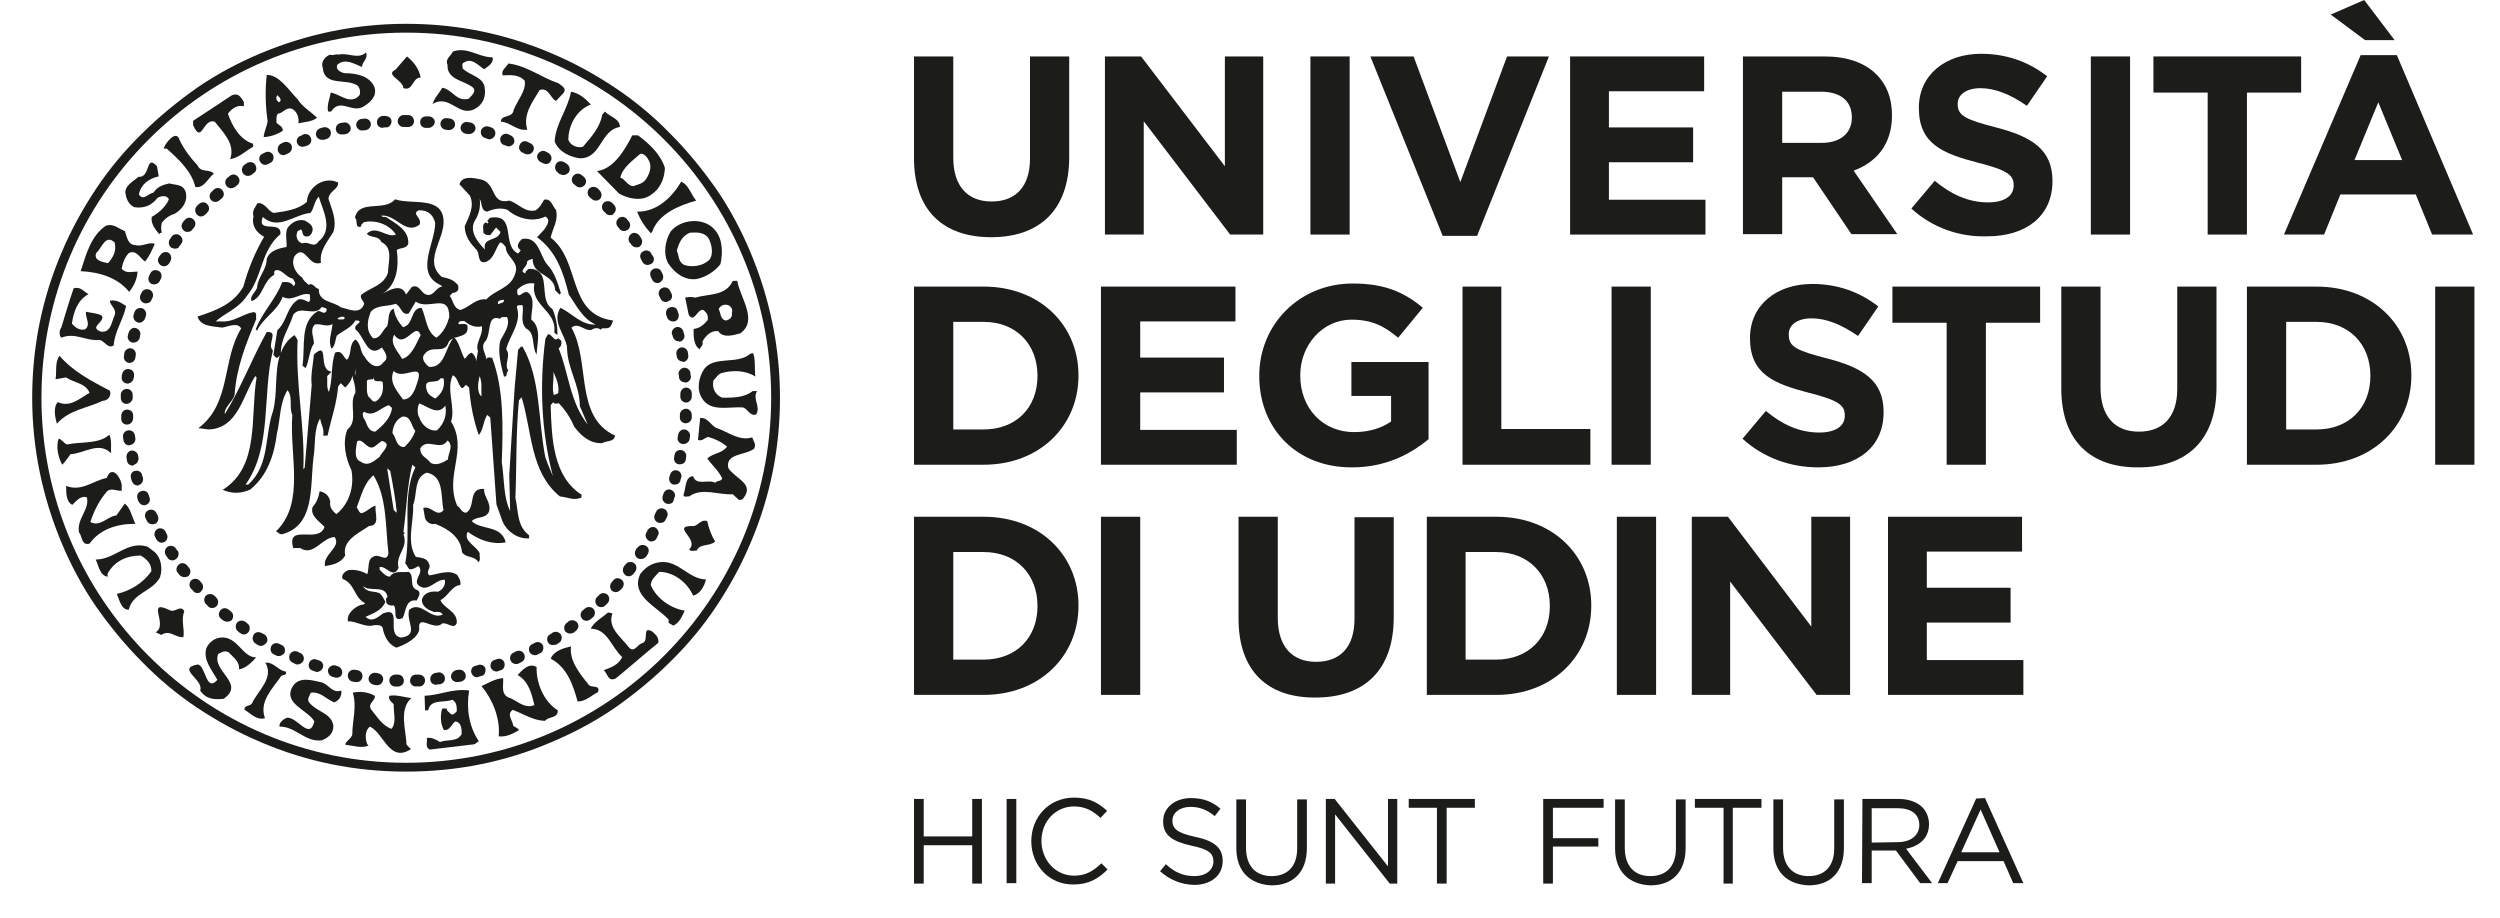 <?xml version="1.0" encoding="utf-8"?>
<!-- Generator: Adobe Illustrator 21.0.0, SVG Export Plug-In . SVG Version: 6.00 Build 0)  -->
<svg version="1.1" id="Livello_1" xmlns="http://www.w3.org/2000/svg" xmlns:xlink="http://www.w3.org/1999/xlink" x="0px" y="0px"
	 viewBox="0 0 567 208.3" style="enable-background:new 0 0 567 208.3;" xml:space="preserve">
<style type="text/css">
	.st0{fill:#1C1C1B;}
</style>
<g>
	<g>
		<g>
			<polygon class="st0" points="220.5,181.2 220.5,189.7 209.5,189.7 209.5,181.2 207.3,181.2 207.3,200.4 209.5,200.4 209.5,191.7 
				220.5,191.7 220.5,200.4 222.7,200.4 222.7,181.2 			"/>
			<rect x="228.3" y="181.2" class="st0" width="2.2" height="19.1"/>
			<path class="st0" d="M233.9,190.8L233.9,190.8c0-5.5,4-9.9,9.7-9.9c3.5,0,5.5,1.2,7.5,3l-1.5,1.6c-1.6-1.5-3.4-2.6-6-2.6
				c-4.2,0-7.4,3.4-7.4,7.8v0c0,4.4,3.2,7.9,7.4,7.9c2.6,0,4.3-1,6.2-2.8l1.4,1.4c-2,2-4.2,3.4-7.7,3.4
				C238,200.7,233.9,196.3,233.9,190.8"/>
			<path class="st0" d="M263.1,197.6l1.3-1.6c2,1.8,3.9,2.7,6.5,2.7c2.6,0,4.3-1.4,4.3-3.3v0c0-1.8-1-2.8-5-3.6
				c-4.4-1-6.4-2.4-6.4-5.5v-0.1c0-3,2.7-5.2,6.3-5.2c2.8,0,4.8,0.8,6.7,2.4l-1.3,1.7c-1.8-1.5-3.5-2.1-5.5-2.1
				c-2.5,0-4.1,1.4-4.1,3.1v0c0,1.8,1,2.8,5.2,3.7c4.3,0.9,6.2,2.5,6.2,5.4v0.1c0,3.3-2.7,5.4-6.5,5.4
				C267.9,200.6,265.4,199.6,263.1,197.6"/>
			<path class="st0" d="M280.4,192.4v-11.1h2.2v11c0,4.1,2.2,6.4,5.8,6.4c3.5,0,5.8-2.1,5.8-6.3v-11.1h2.2v11c0,5.6-3.2,8.5-8,8.5
				C283.7,200.6,280.4,197.8,280.4,192.4"/>
			<polygon class="st0" points="314.8,181.2 314.8,196.5 302.7,181.2 300.7,181.2 300.7,200.4 302.8,200.4 302.8,184.7 315.2,200.4 
				316.9,200.4 316.9,181.2 			"/>
			<polygon class="st0" points="319.5,181.2 319.5,183.2 325.9,183.2 325.9,200.4 328.1,200.4 328.1,183.2 334.5,183.2 334.5,181.2 
							"/>
			<polygon class="st0" points="350,181.2 350,200.4 352.2,200.4 352.2,192 362.5,192 362.5,190.1 352.2,190.1 352.2,183.2 
				363.7,183.2 363.7,181.2 			"/>
			<path class="st0" d="M366.3,192.4v-11.1h2.2v11c0,4.1,2.2,6.4,5.8,6.4c3.5,0,5.8-2.1,5.8-6.3v-11.1h2.2v11c0,5.6-3.2,8.5-8,8.5
				C369.6,200.6,366.3,197.8,366.3,192.4"/>
			<polygon class="st0" points="384.4,181.2 384.4,183.2 390.9,183.2 390.9,200.4 393,200.4 393,183.2 399.5,183.2 399.5,181.2 			
				"/>
			<path class="st0" d="M402.2,192.4v-11.1h2.2v11c0,4.1,2.2,6.4,5.8,6.4c3.5,0,5.8-2.1,5.8-6.3v-11.1h2.2v11c0,5.6-3.2,8.5-8,8.5
				C405.4,200.6,402.2,197.8,402.2,192.4"/>
			<path class="st0" d="M430.4,191c2.9,0,4.9-1.5,4.9-3.9v0c0-2.4-1.8-3.8-4.9-3.8h-5.9v7.8L430.4,191L430.4,191z M422.4,181.2h8.2
				c2.3,0,4.2,0.7,5.4,1.9c0.9,0.9,1.5,2.3,1.5,3.8v0c0,3.2-2.2,5-5.2,5.6l5.9,7.8h-2.7l-5.5-7.4h-5.5v7.4h-2.2L422.4,181.2
				L422.4,181.2z"/>
			<path class="st0" d="M449.2,183.6l4.3,9.7h-8.7L449.2,183.6z M448.2,181.1l-8.7,19.2h2.2l2.3-5h10.4l2.2,5h2.3l-8.7-19.3
				L448.2,181.1L448.2,181.1z"/>
		</g>
		<g>
			<path class="st0" d="M207.3,35.9V12.8h8.9v22.9c0,6.6,3.3,10,8.7,10c5.4,0,8.7-3.3,8.7-9.7V12.8h8.9v22.8
				c0,12.2-6.9,18.2-17.7,18.2C214,53.8,207.3,47.8,207.3,35.9"/>
			<polygon class="st0" points="250.6,12.8 258.8,12.8 277.8,37.7 277.8,12.8 286.5,12.8 286.5,53.2 279,53.2 259.4,27.5 
				259.4,53.2 250.6,53.2 			"/>
			<rect x="297.2" y="12.8" class="st0" width="8.9" height="40.4"/>
			<polygon class="st0" points="310.8,12.8 320.6,12.8 331.2,41.3 341.8,12.8 351.3,12.8 335,53.5 327.2,53.5 			"/>
			<polygon class="st0" points="356.1,12.8 386.5,12.8 386.5,20.7 364.9,20.7 364.9,28.9 384,28.9 384,36.8 364.9,36.8 364.9,45.3 
				386.8,45.3 386.8,53.2 356.1,53.2 			"/>
			<path class="st0" d="M413.2,32.4c4.3,0,6.8-2.3,6.8-5.7v-0.1c0-3.8-2.7-5.8-7-5.8h-8.8v11.6L413.2,32.4L413.2,32.4z M395.3,12.8
				h18.5c5.1,0,9.1,1.4,11.8,4.1c2.3,2.3,3.5,5.4,3.5,9.2v0.1c0,6.5-3.5,10.6-8.7,12.5l9.9,14.4h-10.4l-8.7-12.9h-7v12.9h-8.9
				L395.3,12.8L395.3,12.8z"/>
			<path class="st0" d="M433.5,47.3l5.3-6.3c3.6,3,7.5,4.9,12.1,4.9c3.6,0,5.8-1.4,5.8-3.8V42c0-2.3-1.4-3.4-8.1-5.1
				c-8.1-2.1-13.4-4.3-13.4-12.4v-0.1c0-7.3,5.9-12.2,14.1-12.2c5.9,0,10.9,1.9,15,5.1l-4.6,6.7c-3.6-2.5-7.1-4-10.5-4
				c-3.4,0-5.2,1.6-5.2,3.5v0.1c0,2.6,1.7,3.5,8.7,5.3c8.2,2.1,12.8,5.1,12.8,12.1v0.1c0,8-6.1,12.5-14.8,12.5
				C444.5,53.8,438.3,51.7,433.5,47.3"/>
			<rect x="474.2" y="12.8" class="st0" width="8.9" height="40.4"/>
			<polygon class="st0" points="500.7,21 488.4,21 488.4,12.8 521.9,12.8 521.9,21 509.6,21 509.6,53.2 500.7,53.2 			"/>
			<path class="st0" d="M544.8,36.3l-5.4-13.1L534,36.3H544.8z M543.1,9.1h-6.7l-7.8-5.8l7.6-3.3L543.1,9.1z M535.4,12.5h8.2
				l17.3,40.7h-9.3l-3.7-9.1h-17.1l-3.7,9.1h-9.1L535.4,12.5z"/>
		</g>
		<g>
			<path class="st0" d="M223.1,97.4c7.3,0,12.2-4.9,12.2-12.1v-0.1c0-7.2-4.9-12.2-12.2-12.2h-6.9v24.4H223.1z M207.3,65h15.8
				c12.7,0,21.5,8.7,21.5,20.1v0.1c0,11.4-8.8,20.2-21.5,20.2h-15.8V65z"/>
			<polygon class="st0" points="249.7,65 280.2,65 280.2,72.9 258.6,72.9 258.6,81.1 277.6,81.1 277.6,89 258.6,89 258.6,97.5 
				280.5,97.5 280.5,105.4 249.7,105.4 			"/>
			<path class="st0" d="M285.6,85.3v-0.1c0-11.5,9-20.9,21.2-20.9c7.3,0,11.7,2,15.9,5.5l-5.6,6.8c-3.1-2.6-5.9-4.1-10.6-4.1
				c-6.5,0-11.6,5.7-11.6,12.6v0.1c0,7.4,5.1,12.8,12.2,12.8c3.2,0,6.1-0.8,8.4-2.4v-5.8h-9v-7.7h17.5v17.5
				c-4.2,3.5-9.9,6.4-17.3,6.4C294.2,106.1,285.6,97.3,285.6,85.3"/>
			<polygon class="st0" points="331.7,65 340.5,65 340.5,97.3 360.7,97.3 360.7,105.4 331.7,105.4 			"/>
			<rect x="365.5" y="65" class="st0" width="8.9" height="40.4"/>
			<path class="st0" d="M395.2,99.5l5.3-6.3c3.6,3,7.5,4.9,12.1,4.9c3.6,0,5.8-1.4,5.8-3.8v-0.1c0-2.3-1.4-3.4-8.1-5.1
				c-8.1-2.1-13.4-4.3-13.4-12.4v-0.1c0-7.3,5.9-12.2,14.1-12.2c5.9,0,10.9,1.9,15,5.1l-4.6,6.7c-3.6-2.5-7.1-4-10.5-4
				c-3.4,0-5.2,1.6-5.2,3.5V76c0,2.6,1.7,3.5,8.7,5.3c8.2,2.1,12.8,5.1,12.8,12.1v0.1c0,8-6.1,12.5-14.8,12.5
				C406.2,106,400,103.9,395.2,99.5"/>
			<polygon class="st0" points="441.5,73.2 429.2,73.2 429.2,65 462.7,65 462.7,73.2 450.4,73.2 450.4,105.4 441.5,105.4 			"/>
			<path class="st0" d="M467.5,88.1V65h8.9v22.9c0,6.6,3.3,10,8.7,10s8.7-3.3,8.7-9.7V65h8.9v22.8c0,12.2-6.9,18.2-17.7,18.2
				C474.2,106.1,467.5,100,467.5,88.1"/>
			<path class="st0" d="M525.4,97.4c7.3,0,12.2-4.9,12.2-12.1v-0.1c0-7.2-4.9-12.2-12.2-12.2h-6.9v24.4H525.4z M509.6,65h15.8
				c12.7,0,21.5,8.7,21.5,20.1v0.1c0,11.4-8.8,20.2-21.5,20.2h-15.8V65z"/>
			<rect x="552.3" y="65" class="st0" width="8.9" height="40.4"/>
		</g>
		<g>
			<path class="st0" d="M223.1,149.6c7.3,0,12.2-4.9,12.2-12.1v-0.1c0-7.2-4.9-12.2-12.2-12.2h-6.9v24.4L223.1,149.6L223.1,149.6z
				 M207.3,117.2h15.8c12.7,0,21.5,8.7,21.5,20.1v0.1c0,11.4-8.8,20.2-21.5,20.2h-15.8V117.2z"/>
			<rect x="249.7" y="117.2" class="st0" width="8.9" height="40.4"/>
			<path class="st0" d="M280.9,140.3v-23.1h8.9v22.9c0,6.6,3.3,10,8.7,10s8.7-3.3,8.7-9.7v-23.1h8.9V140c0,12.2-6.9,18.2-17.7,18.2
				C287.5,158.3,280.9,152.2,280.9,140.3"/>
			<path class="st0" d="M339.3,149.6c7.3,0,12.2-4.9,12.2-12.1v-0.1c0-7.2-4.9-12.2-12.2-12.2h-6.9v24.4L339.3,149.6L339.3,149.6z
				 M323.6,117.2h15.8c12.7,0,21.5,8.7,21.5,20.1v0.1c0,11.4-8.8,20.2-21.5,20.2h-15.8V117.2z"/>
			<rect x="366.7" y="117.2" class="st0" width="8.9" height="40.4"/>
			<polygon class="st0" points="383.7,117.2 391.9,117.2 410.8,142.1 410.8,117.2 419.6,117.2 419.6,157.6 412,157.6 392.4,131.9 
				392.4,157.6 383.7,157.6 			"/>
			<polygon class="st0" points="428.2,117.2 458.6,117.2 458.6,125.1 437,125.1 437,133.3 456,133.3 456,141.2 437,141.2 437,149.7 
				458.9,149.7 458.9,157.6 428.2,157.6 			"/>
		</g>
	</g>
	<g>
		<path class="st0" d="M111.7,13c0.4,1.3-1.1,2.1-1.9,2.7c-1.4-0.9-2.8-2.7-4.6-1.5c-0.6,0.2-0.2,0.9-0.3,1.3c1.6,1.6,4.6,1.9,5,4.2
			c0.4,2.1-0.3,4-2.2,5c-3.7,2-5.7-3.5-9.6-1.1c0.4-1.4,1.5-2.4,2.2-3.7c2.4,0.4,3.1,3.2,6,2.5c0.7-0.8,1.9-1.7,0.9-2.6
			c-2-1.6-5.9-1.7-5.7-5.1c-0.6-1.4,0.8-2,1.2-3C106,10.5,108.5,13,111.7,13"/>
		<path class="st0" d="M76.8,12.4c1.9-0.6,4.4,1.2,6.2-0.5c0.6,1.4-0.9,2.1-0.9,3.3c-1.7-0.7-3.9-2.1-5.6-0.5
			c-0.5,1.2,1,1.8,1.7,1.9c2.6,0,5.6,0.6,6.7,3.1c0.7,2-0.8,3.4-2.2,4.3C80,26,77.2,22,75.1,25.3l-0.7,0c-0.3-1.6,0.4-2.9,0.6-4.3
			c2.1,0.3,4.6,3,6.6,0.5c0.1-1,0.1-1.2-0.4-2c-2.5-1.9-7.6,0.3-8-4.1c-0.5-1.4,0.5-2.5,1.6-3C75.6,12.7,76.4,12.1,76.8,12.4"/>
		<path class="st0" d="M95.4,17.6c-2,0-1.6,3.1-3.9,2.4c-0.1-1.9-4.3-3-1.8-4.2l2.6-3C93.7,13.9,95.1,15.6,95.4,17.6"/>
		<path class="st0" d="M126.7,18.9c0.7,0.6,2,1.2,1,2.3l-1.6,1.7c-1.3-0.6-1.6-3.1-3.7-2.5c-1.6,2.7-3.9,5.6-2.8,9
			c-2.4,0.4-3.8-1.7-6-1.8c0-1.7,2.7-0.7,2.9-2.7c0.9-2.2,2.9-4.4,2.5-6.6c-1.3-1.4-3.1-1.3-5-1.2c-0.4-1.2,0.8-1.8,1.3-2.7
			C119.5,14.9,122.8,17.6,126.7,18.9"/>
		<path class="st0" d="M55.3,23.1l0,1c-1.6-0.4-2.9,0.7-3.6,1.7c0.9,2.7,2.7,5.9,5.7,6.8l0,0.7c-1.7,0.9-3.2,2.5-5.2,2.8
			c1.2-3.4-1.5-6-3.5-8.5c-2.7-0.9-2.9,5.3-4.9,0.8l0-1l8.8-5.8C54.2,21,54.6,22.1,55.3,23.1"/>
		<path class="st0" d="M63.6,22.9l-0.3,0.3c-0.7-0.4-0.8-1.1-0.4-1.6C63.1,21.8,63.8,22.3,63.6,22.9 M71.9,26.7
			c-1.2-1.2-3.5-2.6-4.4-4.2c-2-2-4.2-5.6-7-5.5c-0.4,3.3-0.3,7.2,0.2,10.5c-0.2,1.3-0.8,2.3-0.9,3.6c1.6-0.1,3-0.6,4.3-1.4
			c0.2-1-0.9-1.3-1.4-1.9c0-0.7-0.1-1.5,0.3-2c1.2-0.1,1.8-1.6,3.3-1.1c1.2,0.8,1.5,1.9,1.4,3.3C69,27.6,70.7,27.7,71.9,26.7"/>
		<path class="st0" d="M134,23.7c-3.2,1.2-5.1,4.7-5.1,8c0.5,1.3,1.9,1.9,3.3,1.6c2-2.3,3.9-4.5,4.4-7.3l0.6-0.7
			c1.1,1.2,3.4,1.6,3.4,3.5c-4.5,0.7-4.2,7.2-9.1,7.1c-2.3-0.3-4.8-1.5-5.7-3.8c0.2-4.1,3-7.3,3.7-11.3
			C131.4,21.1,132.9,22.5,134,23.7"/>
		<path class="st0" d="M40.7,31.7c1,2.1,2.4,4,4.1,5.8c0.8,1.8,2.7,0.7,3.7,1.9c-1.2,0.8-2.2,3.4-4.2,3c-0.8-3.5-3.8-6.3-6.5-8.7
			l-0.7,0C37.5,32.4,40,29.3,40.7,31.7"/>
		<path class="st0" d="M36,40c-2.2,0.5-4,1.7-4.5,4.1c1,1.6,2.2-0.3,3.3-0.4c0.9-1.4,2.2-1.8,3.6-2.1c1.3,0.4,3.1,0.1,3.7,1.9
			c0.6,2.2-0.8,4-2.5,5c-1.1,0.3-2.1,1-2.9,2c-0.2,0.9-0.2,1.4,0,2.3c-0.3-0.1-0.5,0.2-0.6,0.3c-0.9-1.1-1.9-2.3-1.7-3.9
			c1.5-0.8,3.3-2.4,3.9-4c-0.5-1.1-2-0.7-2.6-0.3c-1.3,1.7-3,2.4-5.2,2.1c-1.2-0.5-1.8-1.7-2-2.9c-0.5-1.9,1.8-3,2.9-4
			c2.8,0.3,1.6-5.3,4.2-2.4L36,40z"/>
		<path class="st0" d="M146.6,40.5c-0.7,1.2-1.9,1.3-2.9,1.7c-1.3,0.1-1.9-1.6-3-1.9c0.4-2.2,2.8-3.9,4.5-5.4c0.9-0.2,1.7,0.9,2,1.6
			C147.9,37.8,147.3,39.4,146.6,40.5 M144.7,30.7l-1.3,0c-1.6,3.1-4.1,7.6-8,8.1l5,5.1c1.9,1.1,4.9,1.8,6.9,0.5
			c2.4-1.4,3.4-3.8,3.5-6.3C149.9,35.1,147.3,32.6,144.7,30.7"/>
		<path class="st0" d="M157.9,45.5c-3.9,1.1-8.6,3-10,7.1l-0.3,0.3c-1.4-1.5-2.4-3.1-3.1-4.9c4.4,0.1,7.9-3.2,10-6.8
			C156.2,41.9,156.7,44.1,157.9,45.5"/>
		<path class="st0" d="M24.5,59.7c-1.1-0.3-3.3-0.5-2.7-2.3c1.3-1.1,2.1-4.4,4.2-2.4C26.5,57,25.6,58.4,24.5,59.7 M30.7,55.6
			c-1.8-0.1-1.9-2-2.4-3.2c-1.4-0.5-2.5-1.8-4.3-1.2c-3.4,2.3-4.5,6.6-5.7,10.3c4.2,0.2,8.3,1.4,11,4.7c1.1-1.4,1.8-2.9,1.9-4.6
			c-1.6,0-2.4,0.5-3.6-0.6c0.2-1.4,0.7-2.6,1.6-3.6c1.8-0.9,2.7,1.4,3.7,1.9c1-1.2,1.6-2.6,2.2-4C33.7,54.8,32.4,56,30.7,55.6"/>
		<path class="st0" d="M160.8,59c-1.4,1.3-3.7,1.7-5.6,1.1c-1.4-0.7-1.2-2.1-1.7-3.3c0.5-1.7,1.1-3.2,2.9-4c1.9-0.2,3.9-0.1,4.6,1.9
			C161.5,55.9,161.8,57.9,160.8,59 M162,52c-2.5-2.8-7.6-2.3-9.9,0.5c-1.2,2-1.8,5.1-0.5,7.3c1.4,2.1,3.6,3.8,6.3,3.5
			c2.2-0.4,4.4-1.9,5.5-3.4C164,57.2,163.9,54,162,52"/>
		<path class="st0" d="M20.1,66.7c-2.6,1.4-3.4,4.1-3.8,6.7c0.8,0.9,1.7,1.6,3,1.3c1.4-1.1,0-2.6,0.2-4c1.2,0.3,2.6,0.3,3.6,0.9
			c0.8,1.5-3,2.5-0.3,3.6c2.4,0.4,2.5-2.3,3.2-3.7c0.5-1.5-1-2.1-1.1-3.3c1.5-0.3,2.6,0.5,3.7,1.2c-0.6,3.1-2.6,5.7-2.8,8.9
			c-1.3,1-2.1-1.1-3.3-1.2c-3,0.3-5.5-1.8-8.6-0.5c-0.5-0.5-0.5-1.7,0-2.3c0.9-3,1.8-6,2.8-8.9C18.3,64.9,19,66.2,20.1,66.7"/>
		<path class="st0" d="M164.7,72.7c-1.4-0.2-1.2-1.7-1.7-2.6c0.8-1.7,3.5-1.1,3,0.9C166.1,72,165.6,72.4,164.7,72.7 M167.2,63.7
			l-1,0c-1.6,3.5-5.5,2.9-8.5,3.8c-0.9-0.2-1.4-0.2-2.3,0l0.8,3.9c1.3,2,1.9-1.4,3.3-1.1c0.8,0.6,1.2,1.3,1,2.3
			c-0.9,1.1-1.9,1.9-3.2,2c0,1.7,0,3.8,1.4,4.6c0.2-0.6,0.9-0.9,0.6-1.7c0.7-1.3,1.9-2.6,3.6-2.4c1.1,1.7,3.5,0.9,5,0.5
			C172,72.7,167.9,67.6,167.2,63.7"/>
		<path class="st0" d="M24.9,88.6c0.5,1.2-0.5,2.3-1.6,2.3c-3.5,1.7-7.6,2-10.4,5.2c-0.4-1.4-0.9-3.7,0.2-4.9c2.9,1.3,5-0.9,7.2-2.1
			c-0.8-2.2-3.6-2.3-5.3-3.5L12.6,86c0.3-1.8-0.2-3.8,0.9-5.3C16.6,84.3,20.9,86.5,24.9,88.6"/>
		<path class="st0" d="M170.8,80.1c0.6,1.5,0.3,3.5,0.5,5.3c-2.1-1.4-5.1-1.5-7.6-0.8c-0.8,0.2-1.3,1.1-1.9,1.7
			c-0.4,1.8,0.5,3.3,2,3.9c2.5,0,5,0,6.9-1.5l1,0c-1.1,1.8,0.9,3.5-0.2,5.3c-1.4,0.5-1.9-1.3-3-1.6c-3.3-0.2-7.4,1.1-9.3-2.1
			c-1.3-2-0.7-4.8,0.5-6.6c2.3-3.1,7.6-0.9,10.5-3.5L170.8,80.1z"/>
		<path class="st0" d="M162.6,97.1c2.6,0.9,5.1,3,8,2.1c0.3,0.9,1,1.6,0.4,2.6c-2,1.5-6.6,1-5.8,4.4c1.6,2.4,6,3.5,3.4,6.8
			c-0.2,0.4-0.6,0.3-1,0.4l-1.4-1.3c-3.3,0.2-7-1.6-9.9,0.5c-0.4-0.1-1.1,0.3-1.3-0.3c0.6-1.5,0.3-4.2,2.2-4.3
			c0.7,2.3,3.5,0.6,5,1.5c0.4-0.6,1.3-0.2,1.6-1c-0.8-1.7-2.3-3-3.4-4.5c1.4-1.3,3.3-1.1,4.5-2.7c-1.3-1.1-2.8-1.8-4.3-2.2
			c-0.8,0.2-1.3,1-2.3,0.7l0.5-5C160.6,94.6,161.3,96.7,162.6,97.1"/>
		<path class="st0" d="M25.2,102.8c-2.8-2.8-6.1,0.1-9.2,0.2c-0.6,0.8-1.3,1.9-1.9,2.4c-0.8-1.5-1.5-3.9-0.8-5.9
			c0.8,0.1,1.2,1.2,2,1.3c3.2-0.7,7,0,9.5-2.2C25.4,99.7,25.1,101.8,25.2,102.8"/>
		<path class="st0" d="M126.7,79c0.6-0.4,0.7-1,0.6-1.7l-0.7-0.6c-0.9,1-1.4-1-2.3-0.9l-0.6,1c-1.4,10.5-0.9,21.3,1.7,31.2
			c-0.1-0.2-1.2-2.8-1.7-4.2c-1.7-8.4-1-17.9-5.2-25.2c-0.5-0.1-0.6,0.5-1,0.7l-0.8,8.9l-1.2,19.5l0.2,8.2
			c-1.6-3.3-1.3-7.4-1.9-11.1c0.3-7.9,0.5-16.6-2.2-23.7c-0.4,0.1-1.1-0.3-1.3,0.4c-0.1-1.3-1.3-2.6-0.4-3.9
			c1.7-1.6,0.3-6.5,3.5-5.3c0.3-0.6,1.1-0.3,1.6-0.4c0.8,1.9-0.7,3.7-1.5,5.3c-0.7,2.4,0.1,5.7,0.8,8.2c1,0.1,0.3-1,1-1.3
			c-1.1-1.6,0.7-3.3-0.5-4.9c0.8-3.2,3.6-6,2.4-9.6c0.2-0.6,0.9-0.3,1.3-0.4c0.4,1.7-0.7,3.6,0.8,5.3c2.2,1,1.2,4.1,2.4,5.9
			c0.1-2.4,1.2-6.1-1.2-7.9c-0.1-2,1.1-4.7-0.8-6.2c-0.9-0.3-1.3,0.5-2,0.7c-0.6-0.2-0.3-0.9-0.4-1.3c1.1-1,2.3-1.7,3.9-1.4
			c-1,5.1,5.2,6.1,4.5,11.1l0.7,0.6c0.1-1.8-0.3-4.1-1.1-5.9c-2.8-1.8-1-6.4-2.9-8.3c-0.2-0.1-0.4-0.3-0.5-0.4
			c-0.5-0.3-1.2-0.5-2.1-0.4c-0.2,0.4-0.8,0.5-0.6,1c-1.8-0.5,0.6-1.6,0.3-2.6c0.3-0.5,0.8-0.5,1.3-0.7c0,1.3,0.5,2.1,1.2,2.7
			c0.2,0.1,0.4,0.3,0.5,0.4c1.4,1,3.3,1.7,3.4,4l1,1l0.3-0.3c-0.7-2.3-1.5-4.9-3.1-6.5c-1.7-2-1.9-6.5-5.7-5.8
			c-0.7,0.6-1.4,1.6-0.6,2.3l0.3,0.3l-0.6,0.7c-3.9-1.9-0.2-9.2-6.4-8.1l-0.6,0.7l0.3,0.3l-0.3,0.3l-0.3-0.3c-1,0.5-0.5,1.5-0.6,2.3
			c0.4,0.6,1,0.7,1.6,0.6l1.3-1.7l1,1c-0.5,2.2-4.2,1.1-3.5,4c-1.6-1.6-3.9-4.3-2.1-6.9c0.8-1.4,1.1-2.9,0.9-4.6
			c0.6,1,0.2,2.7,1.7,2.9c1.3-0.6,3.1-1,4.6-0.4c2.3,2,5.8,2.9,8.6,1.5c1.3,0.8,0.3,2.1-0.3,3l-1.6,1.7c4.4,3.2,6,8.1,7.2,13
			c1.7,2.4,3.1,5.5,6.1,6.8c-3.2,0.2-5.3-2.5-8-3.8c-2,3.2,1,5.9,1.5,8.9c0,4.9,2.9,8.5,2.9,13.4l1.8,4.2
			C129.2,91.1,129,84.6,126.7,79 M126.6,89.2l-1,0.4c-0.5-2,0.1-3.2-0.1-5.3C126.1,85.8,126.9,87.2,126.6,89.2 M108.8,85.3
			c0.6,1.7,0.3,2.6,0.4,4.6C108.1,89.1,108.4,86.6,108.8,85.3 M108,82c0-0.8-0.4-1.5-1-2c-0.7,0.1-1.1,0.9-1.6,1.4
			c-0.9-1.5-1.1-3.4-2.3-4.8c-0.1,0-0.2,0.1-0.3,0.1c-1.8,2.1-1.9,6.8-5.5,6.5c-0.9-0.7-1.9-1.9-1-2.9c1.7-2.3,4.5,0.3,5.5-2.8
			c0.3-0.4,0.6-0.6,1.1-0.8c0.1-0.1,0.1-0.2,0.2-0.2c0,0,0.1,0.1,0.1,0.1c1.5-0.5,3.2-0.6,2.8-2.8c-0.5-0.6-1.3-0.2-2-0.3
			c-0.1-0.8,0.8-0.7,1.3-0.7c1.1,0.9,2.4,1.6,4,1.2c0.3,2.1-1.6,3.8-0.9,5.6L108,82z M101.6,104.2c-1.1,0.7-2.6,1.5-3.9,0.8
			c-1-1.3-2.4-1.5-2.4-3.3c1.6-2.6,4.6,0.8,6.2-1.8C103,101.1,101.6,102.8,101.6,104.2 M99.9,85.8l0.7,0c0.4,2-0.4,3.5-1.9,4.6
			c-1-0.6-1.8-1-2-2.3C96.1,85.6,99.1,87.3,99.9,85.8 M95.1,91.5c1.8,0.6,4.2,2.9,5.9,0.5c0.4,1.9-0.2,4.1-1.9,5.6
			c-1.8,0.3-3.5-1.3-4-2.9C94.6,93.9,94.6,92.4,95.1,91.5 M91.4,90.6c-1.3-1.9-3.3-3.9-2.1-6.5c2,2.4,7.2-2.6,5.3,2.8
			C94.1,88.4,93.4,90.6,91.4,90.6 M91.9,127.8c0.5,0.4,0.5,1,1,1.3c0.8,0.1,1.4-0.4,2-0.7c1.7,1.6-2.4,3.8,1.1,4.9
			c1.9,0.1,3-1.9,4.9-1.8c0.2,1.2-0.5,2.3-1.6,2.7c-1.5-0.2-3.1,0.2-3.6,1.7c-0.1,1.7,1.4,2.4,2.7,2.9c0.7,0,1.6-0.2,2,0.6
			c-2.8,1.3-4.9-3.3-7.6-1.1c-0.8,2.7,2.4,5.7-1.8,6.3c-3.7-0.5,0.5-7.2-4.1-5.5c-1,0.7-2.3,2-3.6,1.1l-0.4-0.3
			c1.7-0.8,3.7-1.4,4.5-3.4c-0.4-0.7-0.6-1.4-1.4-2c-1.2-0.5-2.8,0-3.7-1.6c1.6,1.5,5.1-0.4,5.6,2.5c-0.6,0.3-0.2,0.9-0.3,1.3
			c0.4,0.6,1,0.7,1.7,0.6c0.9,0.9-0.5,3.9,2,2.9c0.8-1.4,0.6-4.4,3.2-4c0.3-0.7,1.1-1.6,0.3-2.3c-2.3-0.7-0.6-3.2-2.1-4.2
			c-1.5,0.2-3.3-0.4-4.3,1.1c-1-0.1-1.6-0.9-2.3-1.6l0-0.6c1.6-0.3,3,2.8,4.3,0.2c-0.8-3,2.3-4.5,1.1-7.6l0.3-0.3l-0.3-0.3
			c0.7-5.1,0.8-10.3,2-15.2l0.7,0.6C91.1,112.3,93.3,120.7,91.9,127.8 M89,98.2c0.1-1.5,0.8-3,2.2-3.7c2.1-0.3,2,2.2,3,3.2
			c-0.5,1.4-1.3,2.6-2.5,3.7C89.8,101.4,89.9,99.3,89,98.2 M87.8,106.2l0.7,0.6c0.6,3.1,1.2,6.3,1.5,9.5l-0.7-0.6L87.8,106.2z
			 M86.1,103.6c-1.3,1-2.6,2.3-4.3,1.1c-1.7-0.6-1-3.3-0.8-4.6c1.4-1,2.4,2.7,4.3,0.9l1.3-1C89.1,100.6,86.6,102.5,86.1,103.6
			 M80.6,77c-1.6,1.2-0.7,3.3-1.9,4.6c-0.8-0.4-1.1-2.4-2.7-1.6c-1,2.8-0.5,6.1-1.4,8.9c-0.6-1-0.3-2.4-0.4-3.6l1-1
			c-3.3-0.4-0.3-7.2-4-3.9c-0.2,2.3-0.8,4.8-0.5,6.9l-1.6,18.8l-0.3,0.3c0.4-9.6-1.8-19.1-1.3-29.3L66.8,76
			c-1.7,1.1-2.6,2.6-3.2,4.3c0,0,0,0.1,0,0.1l-0.1,0.1c-1.3,3.9-0.5,8.8-1.6,12.8c-1.9,5.5-0.7,12.2-5.6,16.6l-0.6,0
			c6.1-8.6,3.7-20.5,6.2-30.4c-1.5-1.4,1.5-4.4-1.4-4.2c-3.4,6.1-5.8,12.6-9.5,18.6c-0.3-1.4,1.8-2.8,2.2-4.3
			c0.4-6.2,2.6-11.7,4.9-17.2c-0.1-0.6,0.3-1.7-0.7-1.6c-2.5,0.5-4.4,2.3-7.2,2.1l-1.3,0c2.1-1.9,5.2-2.9,7.1-5.8
			c3.6-4.3,3-10.1,7.6-14c0.3-3.3-5.5,0-4-3.9c3.5,3.2,7.2-0.6,10.8-0.9c0.9-1.1,0.8-2.6,1.9-3.7c0.8,2.9,3.5,7.4-0.1,10.2
			c-1,1.6-2.2-0.2-3.6,0.4c-1.3-0.3-1.7-1.9-1-2.9c0.3,0.1,0.5-0.2,0.6-0.3c0.6,0.4,0.2,1.3,1,1.6c0.8,0.2,1.4-0.3,1.6-1
			c0.5-1.4-0.8-2.1-1.7-2.6c-1.7-0.4-3.1,0.6-3.9,1.7c-0.6,1.3-0.1,3.2-0.2,4.3c-1.5,0.3-3.8,0.7-4.5,2.7c0,2.5-2.1,4.2-2.2,6.6
			c-0.4,1-1.8,2-1.2,3c2.7-1.1,2.4-4.4,5.1-6c0-0.4-0.1-0.8,0.3-1c1.4-0.4,2.5,1.8,4,1.9c0,0.5,0.6,0.7,0.4,1.3l-0.3,0.4
			c-0.6-1-1.6-1-2.6-0.9c-1.4,3.8-4.6,6.9-6,10.7l0.3,0.3c1.4-3,4.7-4.5,5.8-7.7c2.3,1.3,4.2-1.2,6.2-0.5c-0.1,0.6,0.3,1.3-0.3,1.7
			c-0.7-0.3-1.4-0.8-2.3-0.6c-2.7,1.6-2.5,4.9-4.8,7c-0.3,1.9-0.6,3.8-0.9,5.6c0.3,0.2,0.5,0.8,1,0.6l0.6-0.6c0-0.1,0-0.1,0.1-0.2
			c-0.1-3.4,1.9-5.9,2.8-8.9c1.6-2.3,4.9,0.6,6.5-1.8c0.4,0.3,1.4,0.1,1,1c-0.6,0.9-1.2-0.3-2,0c-4.1,2.6-2.7,8-3.4,12.3l0.7,0.6
			c0.9-1.8,0.8-4,1.9-5.6c0-1.4-1-3.1,0.2-4.3c1.5-0.3,2.6,0.7,4-0.1c-0.1,1.9-1.1,3.8-0.2,5.6c0.9-0.8,0.8-2,1.2-3
			c1.4-1.1,3.3-1.8,4.2-3.4c0.4,0,0.8-0.1,1,0.3c-0.3,0.5-1.3,0.8-1,1.7c2,1.4,2.7,6.8,6,4.1c0.6,0.9,1.8,2.4,0.4,3.3
			c-1.4,2.1-3.5,0.3-4.3-1.2C81.6,79.8,82,78,80.6,77 M80.5,85.3l0-0.7l0.3-1L80.5,85.3z M78.2,72.1c-0.2,0.6-0.9,0.2-1.3,0.4
			l-0.4-0.3C77,72,77.8,71.5,78.2,72.1 M84.8,85.5c0,0.2,0,0.3,0,0.4c0.1,1,1.6,0.2,2,0.8c0.2,1.7,0,3.3-1.5,4.3
			c-0.8,0.4-1.1-0.6-1.7-1c-0.6-1-0.3-2.4-0.4-3.6c0.3-0.6,1.3-0.1,1.6-0.6C84.7,85.8,84.7,85.7,84.8,85.5 M82.6,93.4
			c2.2,1.3,3.7-1,5.6-1.5l0.7,0.6c-0.2,2.2-2,4-3.8,5.4c-1.9-0.1-1.8-2.1-2.7-3.2C82.4,94.3,82,93.7,82.6,93.4 M95.4,76
			c-1,1.9-2,4.8-4.2,5.4c-0.9-1.7-2.9-3.4-1.8-5.5C91.8,79.5,94.2,72.7,95.4,76 M84.1,70.7c1.4-1.6,3.7-1.1,5.6-1.8
			c1.4,0.6,1.3,2.7,3,2.2l1.6-2.7c2.9,2.1,7.6-2.2,7.6,3.5c-0.5,1.7-1.2,3.4-2.9,4.7c-2.4-1.4-2.3-4.6-3.4-6.8
			c-2.6,0.1-1.7,3.9-4.2,4.4c-1.1-1.2-1.9-2.6-2.1-4.2c-1.5,0.6-1,2.7-1.5,4c-1.1,0.9-1.5,2.9-3.2,2.7
			C82.9,74.9,83.3,72.7,84.1,70.7 M90,56.7c0.8-0.6,2.1-0.2,2.6-1.4c0.2-3.2-2.9-4.6-5.1-6.1c-0.4,0-0.8,0.1-1-0.3
			c3.3-0.3,5.4,4.4,8.6,2.1c0.9-1.5-2-2.5-0.1-3.3c2-0.1,3.3,1,3.7,2.9c0,4.6-4.8,11.4,1.3,14.1l0.3,0.3c-1.5,0.1-2,2.6-3.9,1.7
			c-1-0.6-1.5-2.3-3-1.6l-1.3,1.7c-1-2.6-3.7-1.1-5.3-0.2C90,64.5,90.5,60.6,90,56.7 M114.3,68c0.1,0.8-0.9,0.7-1.3,1
			C112.6,68.2,113.7,68,114.3,68 M129.6,74.3c1.7-1.3,2.9,0.9,4.6,0.5c0.5-0.4,1.5-0.6,2,0c0.3-0.6,1.1-0.2,1.6-0.4
			c0.9-0.1,0.9-1.1,1.3-1.7c-10.6-1.4-7.3-13.5-14.2-18.8c0.4-2.1,1.8-3.8,1.2-6.3c-0.8-0.8-1.1-2.7-2.7-2.3c-0.6,1-0.9,1.7-1.9,2.4
			c-2.5,0.6-3.9-1.6-6-2.2c-4.3,1-2.8-3.9-6.4-4.8c-1.5-0.3-4.3-1-4.9,1.1l2.4,2.6c1.1,2.5-0.3,4.8-1.2,6.9c0,2.3,1.3,3.9,2.8,5.5
			c0.6,0.9,0.1,3.1,2,2.6c1.9-0.8,2-2.7,3.2-4.4c0.6,0,0.9,0.6,1.3,1c0,2.4,3.3,3.3,2.1,6.2c-1,3.2-4.5,3.5-6.5,5.7
			c-2.4-0.3-3.8,1.8-5.9,2.4c-1.6-0.4-1.6-2.2-2.4-3.2c0.3-0.2,0.5-0.8,1-0.7c0.9-0.3,1.1-0.7,0.9-1.7c-1-1.3-2.3-1.6-3.7-1.9
			c-4.3-3.7,0.7-8.4,0.4-12.9c-0.4-5.5-7.2-3.4-11-4.7c-2.4,2.9-8.2-0.1-9.1,4.2c0.8,0.5-0.2,2.4,1.4,2c-0.1-0.5,0.4-0.7,0.6-1
			c2.6-0.6,5.7,0.4,7.3,2.8c-2.1,0.9-4.4-2.3-6.6-0.2c0.9,1.1,2.6,0.3,3.3,1.9c2.8,1.3,1.5,4.7,1.5,6.9c-0.9,3-4.1,3.4-6.1,5.1
			c-0.3,0.9,0.6,1.3,0.7,2c-0.9,2.6-3.5,1.2-5.3,0.8c-1.7-1.4-5.1-1.1-5-4.2c-0.9,0-1.2-1.5-2.3-0.9c-0.5-0.5-1.2-0.9-1.4-1.6
			c-1.5-1-2.7-3-1.8-4.9c2.4-3,3.1,2.6,6,1.5c-0.4-2.8,1.5-4.8,2.8-7c0.9-2.7-0.4-5.2-1.1-7.5c0.1-1.8,2.3-2.1,2.2-3.7
			c-3.3-1.6-7,1.2-7.1,4.4c-2.1,1.8-4.8,2.1-7.5,2.5c-1.4-0.4-2-2.5-3.7-2.2c-0.5,0.9-1.3,1.7-0.9,3c-0.5,2.1,0.7,3.7,2.4,4.6
			c-2.1,3.6-3.6,7.3-4.7,11.3c-2.3,4.1-6.5,5.5-10.4,6.8c0.7,2.3,3.6,2.2,5.6,2.5c1.3-0.2,3.5-1.3,4.3,0.2c-4.4,7.1-2.2,17-9.7,22.6
			l2.3,0.3c6.7-0.2,7.8-7.8,10.6-12.1l0.3,0.3c-1.5,8.9,0.8,20.2-7.7,25.5c2.1,0.9,4.2,0.9,6.3-0.1c3.9-3.2,5.4-7.9,6-12.6
			c0.8-3.3,0.6-7,2.4-9.9c1.3,1.4,0.3,3.9,1.1,5.6c-0.7,9,3,20-3.7,26.4c0.5,0.2,0.9,0.9,1.6,0.6c7.3-2.1,6.1-10.9,6.9-17.3
			c0.5-3,0-6.3,1.5-8.9c0.2,1.3,1,2.4,0.7,3.9l1,0c0.8-3.8,2.1-7.3,2.4-11.2l0.6-0.7l1,1c0.6-0.6,1.5-1.6,1.6-2.7
			c0.3,1.3,0.8,2.5,0.7,3.9c-1.6,2.4,0.8,6.3-1.8,8.3c-1.2,2.9-0.4,6.6,0.9,9.2c0.7,3.6-0.4,7.6-3.4,10c-1-0.8-1.6-1.6-1.4-2.9
			c-0.3-1.3-1.1-2-2.4-2.3c-0.2,1.3-0.7,2.6-1.6,3.6c-0.6,2,1.5,3.2,2.7,4.5c-1.3,4-8.7-1-7.1,4.8l1.6,0c3,2,4.9-2.4,7.8-2.5
			c1.6,2.3-2.7,3.9-2.2,6.6c1.7-0.3,3.5-0.6,4.6-2.4c-0.8-3.5,3.3-5.2,5.4-6.7c2.7-0.1,1.2-3,1.5-4.6c-1.2,0.2-2,1.5-3.3,1.7
			c-0.6-0.3-0.6-0.9-1-1.3c1-2.5,1.6-5.5,3.8-7.3c3.1,5,2.7,11.6,3.4,17.7c-0.4,2.2-2,0-3.3,0.7c-1.6,0.6-1,2.7-1.5,4
			c-1.3-0.7-2.7-1.1-4.3-0.9c-0.7,0.3-1.7,1-1.3,2c2.8,1,2.6,4.3,5.1,5.5c-0.2,0.4-0.6,0.3-1,0.4c-1.3,0.5-3.2,1.9-2.9,3.7
			c2.1,0,4,1.5,5.9,0.9c0.7,0,1.6-0.2,2,0.6c0.3,1.8,1.2,3.7,3.1,4.5c2-0.7,4.7-2,5.2-4.1c-0.5-3.9,3.3,0.5,5.2-1.4
			c1.2-0.3,2.7,1.5,3.3-0.1c0.2-2.7-3-3.3-3.7-5.2c1.7-0.8,2.6-3.3,4.5-3.4c0.2-1-0.3-1.6-0.7-2.3c-1.8-1.3-4.3-0.2-6.3,0.1
			c-1-0.9,0.5-1.6-0.1-2.6c-0.4-1.4-1.9-1.4-3-1.6c-2.2-3.5-0.4-7.9-0.6-11.8c1-2.4,0.1-6.2,3.1-7.3c4,0.8,3.1,5.4,3.8,8.5
			c-1.5,1.8-2.8-1.1-4.6-0.5l0.4,2.3c0.3,0.9,1.3,1.6,2.3,1.3c3,1.2,5.8,3,6.1,6.5c1,1.3,2.8,0.7,3.7,2.2c0.6-0.5,0.2-1.3,0.3-2
			c-0.7-1.7-3.9-2.8-2.7-4.9c2.5,1.9,5.6,3,8.6,2.4c-1-4-5.6-2.7-7.7-4.8c1.1-1.2,3-0.4,3.9-2.1c0.6-2.2-1.2-3.3-1.1-5.2
			c-3.8-0.3-1.8,4.2-4.1,5.4c-1.1-0.1-1.1-1-2-1.6c-3-6.9,2.6-12.6-1.4-19.1c1.1-3.1-1.2-7.2,0.4-10.5c1.1,0.5,1.1,2,2,2.9
			c0.5,0.1,0.6-0.5,1-0.7l0.7,0.6c0.3,3.8,1,7.4,2.2,10.8c1.1-1.4,1-3.2,1.9-4.6l0.7,0.6l1.4,19.7l1.4,3.9c1,2.3,3.5,4,6,3.8l0-0.7
			c-2.8-2.1-2.4-5.5-3.1-8.5c0.3-7.4,0.1-14.9,0.8-22.1l0.6-0.7c2.4,7.7,1.9,17,8.7,22.5c1.6,0.1,3.3,1.1,4.9,0.2l0-0.6
			c-6.4-4.1-6.8-12.6-7-20.3l0.6-0.7c0.2,0.6,0.9,0.2,1.3,0.3c1.5,1.6,2.6,3.3,3.4,5.2c1.5,2.1,3.7,4,6.4,3.8c1-0.6,2.7-0.2,2.9-1.7
			C130.2,94.5,134,82.1,129.6,74.3"/>
		<path class="st0" d="M27.6,110l0,1.3c-1.1,0.1-2.3-0.7-3.3,0.1c-1.8,2.1-3,4.5-3.8,7c2.3,1.2,3.8-1.3,5.9-1.5l1.9-2.7
			c1.3,1,1.6,3,2.4,4.6c-4.2,0-8,1.2-10.4,4.5c-1.9,0.5-1.6-1.7-2.4-2.6c-0.5-3.1,2.5-5.2,1.8-7.9c-1.5-0.5-2.5,1-3.3,1.7
			c-1.4-0.7-1.4-2.6-1.4-4.3c3.5,1.4,6.1-1.2,9.2-1.8C25.4,105.2,27.5,108.5,27.6,110"/>
		<path class="st0" d="M162.2,122.8c-1.2,1.2-3.5,0.4-4.2,2.1c-0.6-0.1-1.3,0.3-1.7-0.3c2.4-2.3-4-5.2,0.5-5.3
			c1.5,0.3,2-1.7,3.6-1.1C160.8,119.9,161.3,121.4,162.2,122.8"/>
		<path class="st0" d="M35.2,125.3c1.4,1.4,1.7,3.7,1.1,5.6c-1.7,3.3-6.2,3.5-7.1,7.4c-1.7,0-2.1-2.2-2.7-3.6c3-0.7,5.9-2.4,7.8-5.1
			c0.2-1.6-1.1-2.9-2.4-3.6c-3.1,0-5.9,1.2-7.5,4.1l0,0.7c-1.8-0.3-2-2.5-2.7-3.9c4.4,0,7.2-4.4,11.8-2.9L35.2,125.3z"/>
		<path class="st0" d="M160.1,131.4c-0.3,1.5-1.3,3.3-2.9,3.7c-1.3-3-4.4-5.4-7.7-5.4c-0.8,0.9-1.9,1.8-1.9,3
			c1.3,3.1,4.6,5.3,7.7,5.8c-0.6,1.2-1.1,2.7-2.6,3.4c-0.4-0.4-1.4-0.4-1-1.3c-2.6-3-8.8-5.4-6.5-10.4c1.2-1.6,2.7-2.5,4.5-2.7
			C153.9,127,156.2,131.4,160.1,131.4"/>
		<path class="st0" d="M41.8,138.6c-0.8,2.1,0.1,3.9-0.2,5.9c-1.8,0.2-3.1-1.8-5-0.5l-1.3-0.6c3-1.7-2.4-7.7,3.2-5
			C39.8,139,40.9,137.1,41.8,138.6"/>
		<path class="st0" d="M138.9,139.1c-1.2,3.3,2,5.4,3.8,7.8c1.2,1.2,1.9-0.8,2.9-1c1.8-0.5-0.2-4,2.3-2.7c0.8,0.7,1.6,1.4,1.4,2.6
			c-3.5,2.8-6.2,5.3-9.7,8.1c-1.8,0.8-1.8-1.3-2.7-1.9c1.4-0.5,3.5-1.2,4.2-3c-2.4-2.1-3.3-6.4-7.1-6.4c0.6-1.5,2.6-2.5,3.9-3.7
			L138.9,139.1z"/>
		<path class="st0" d="M58.1,149.1c-0.9,1-2.3,2.5-3.9,2.7c0.2-1.8-1.3-2.7-2.4-3.9c-1-0.4-1.4,0-2.3,0.4c-1.6,3.9,6.3,6.7,1.2,10.2
			c-2.1,0.2-4,0.1-5.3-1.9c0.9-2.5-5.6-5-0.5-5.9c1.8,0.4,1.8,6.4,4.4,3.5c-1.2-2.2-3.3-4.5-2.5-7.2c0.6-1.3,1.9-2.3,3.2-2.4
			C53.9,144.2,54.9,149.1,58.1,149.1"/>
		<path class="st0" d="M129.5,146.6c-0.4,3.3,2,6.2,4.1,8.8c0.6,0.6,2.7-0.1,2,1.6c-1.5,0.7-2.7,2.1-4.6,2.1c-1-3.7-2.4-7.8-6.1-9.7
			C125.6,147.6,127.8,147,129.5,146.6"/>
		<path class="st0" d="M64.8,152.3c0.4,0.9-0.6,0.7-1,1c-2,2.9-5.1,5.8-3.7,9.6c-2,0.5-3.2-1.1-4.6-1.9c-0.3-1,1.1-0.8,1.6-1.4
			c1.4-3,5.1-5.8,3.1-9.3C62.1,150.1,63.1,152.1,64.8,152.3"/>
		<path class="st0" d="M121.7,151.3c-0.1,3.6,1.6,7.8,4.8,9.8c0.1,1.9-2.1,1.3-2.9,2.4c-2.7-0.1-4.9-1.6-7.3-2.5
			c-1.5,1,0,2.4,0.1,3.6c0.4,0.4,1,0.4,1.3,1c-1.4,0.8-2.8,1.6-4.6,1.4c0.4-4.1-1.4-8.4-3.9-11.4c1.4-0.6,3.1-1.7,4.9-1.8
			c0.2,1.5-0.8,3.9,1.8,4.6c1.6,0.8,3.4,2.4,5.3,1.5c-0.6-2.5-1.3-5.4-3.8-6.8C118.4,152,120,150.2,121.7,151.3"/>
		<path class="st0" d="M77.4,156.6c0.2,1.2-0.5,2.3-1.6,2.7c-1.8-0.7-3.1-2.5-5.3-2.2c-0.3,0.7-1,1.6-0.3,2.3
			c1.7,2.1,4.9,2.3,5.4,5.1c0.1,1.8-1.1,2.8-2.6,3.4c-3.8,0.5-6-3.2-9.6-3.1c-0.2-0.9,0.9-1.7,1.6-2c2.4-0.4,5.2,5.3,6.3,0.8
			c-1.6-2.7-7.4-4.1-4.8-8.1c1.5-2.1,4.3-1.2,6.2-0.8C74.5,155,75.3,157.4,77.4,156.6"/>
		<path class="st0" d="M85,157.8c0.2,1.2-1.6,1.6-0.9,3c1.3,1.6,2.6,3.8,4.7,4.5c1.2-1.5,0.4-3.7,0.5-5.6c-0.5-0.5-1.3-1-1-1.9
			c1.9-0.3,3.3,0.4,5,0.5c-2.9,2.6-1.2,7.3-1.1,10.6l1,1c-4.9,3.2-6.1-3.6-9.3-5.1c-1.2,0.9-1.1,2.8-0.6,4l0.3,0.3
			c-1.6,0.7-3.5,0-5.3-0.2c0-0.7,1.4-1.4,1.6-2.3c0-3.2,1.1-6.4,0.1-9.5C81.9,156.7,83.5,157,85,157.8"/>
		<path class="st0" d="M106.4,156.6c-0.7,4.1,0,8.3,2.2,11.5l-1,0.7L97.5,170c-1.2-0.5-0.5-1.8-0.7-2.6c0.8-0.3,2.1,0.3,3,0.9
			c1.6-0.7,3.8,0.1,4.9-1.8c0-1.2,0-2.6-1.4-2.9c-1.1,0.8-1.1,2-2.6,2c-0.8-1.3-0.9-3.4-0.4-4.9l1,0c0,0.6,0.7,0.9,1,1.3
			c0.6,0.2,0.9-0.3,1.3-0.7c0-1,0-2-1-2.6c-1.9,0.8-4.9-0.3-5.5,2.4l-0.7,0l-0.1-3.3C99.7,157.7,102.6,156.1,106.4,156.6"/>
		<path class="st0" d="M91.5,28.8c-0.7,0-1.3-0.6-1.3-1.3s0.6-1.4,1.3-1.4c0.2,0,0.5,0,0.7,0c0.1,0,0.3,0,0.4,0
			c0.7,0,1.3,0.6,1.3,1.4c0,0.7-0.6,1.3-1.3,1.3h0c-0.1,0-0.3,0-0.4,0C91.9,28.8,91.7,28.8,91.5,28.8L91.5,28.8z M97.2,29
			c0,0-0.1,0-0.1,0c-0.2,0-0.4,0-0.6,0c-0.7,0-1.3-0.7-1.2-1.4c0-0.7,0.7-1.3,1.4-1.2c0.2,0,0.5,0,0.7,0c0.7,0.1,1.3,0.7,1.2,1.4
			C98.5,28.4,97.9,29,97.2,29 M86.8,29c-0.7,0-1.3-0.5-1.3-1.2c-0.1-0.7,0.5-1.4,1.2-1.5c0.2,0,0.5,0,0.7,0c0.7,0,1.4,0.5,1.4,1.2
			s-0.5,1.4-1.2,1.4c-0.2,0-0.4,0-0.6,0C86.9,29,86.8,29,86.8,29 M101.8,29.5c-0.1,0-0.1,0-0.2,0c-0.2,0-0.4-0.1-0.6-0.1
			c-0.7-0.1-1.2-0.8-1.1-1.5c0.1-0.7,0.8-1.2,1.5-1.1c0.2,0,0.5,0.1,0.7,0.1c0.7,0.1,1.2,0.8,1.1,1.5
			C103.1,29,102.5,29.5,101.8,29.5 M82.1,29.6c-0.6,0-1.2-0.5-1.3-1.1c-0.1-0.7,0.4-1.4,1.1-1.5c0.2,0,0.5-0.1,0.7-0.1
			c0.7-0.1,1.4,0.4,1.5,1.1s-0.4,1.4-1.1,1.5c-0.2,0-0.4,0.1-0.6,0.1C82.3,29.5,82.2,29.6,82.1,29.6 M106.4,30.4c-0.1,0-0.2,0-0.3,0
			c-0.2,0-0.4-0.1-0.6-0.1c-0.7-0.2-1.2-0.9-1-1.6c0.2-0.7,0.9-1.2,1.6-1c0.2,0,0.5,0.1,0.7,0.1c0.7,0.2,1.2,0.9,1,1.6
			C107.6,30,107,30.4,106.4,30.4 M77.5,30.5c-0.6,0-1.2-0.4-1.3-1c-0.2-0.7,0.3-1.4,1-1.6c0.2,0,0.4-0.1,0.7-0.1
			c0.7-0.2,1.4,0.3,1.6,1s-0.3,1.4-1,1.6c-0.2,0-0.4,0.1-0.6,0.1C77.7,30.4,77.6,30.5,77.5,30.5 M111,31.6c-0.1,0-0.3,0-0.4-0.1
			c-0.2-0.1-0.4-0.1-0.6-0.2c-0.7-0.2-1.1-1-0.9-1.7c0.2-0.7,1-1.1,1.7-0.9c0.2,0.1,0.4,0.1,0.6,0.2c0.7,0.2,1.1,1,0.9,1.7
			C112.1,31.2,111.5,31.6,111,31.6 M73,31.7c-0.6,0-1.1-0.4-1.3-0.9c-0.2-0.7,0.2-1.5,0.9-1.7c0.2-0.1,0.4-0.1,0.7-0.2
			c0.7-0.2,1.5,0.2,1.7,0.9c0.2,0.7-0.2,1.5-0.9,1.7c-0.2,0.1-0.4,0.1-0.6,0.2C73.3,31.7,73.1,31.7,73,31.7 M115.4,33.2
			c-0.2,0-0.3,0-0.5-0.1c-0.2-0.1-0.4-0.2-0.6-0.2c-0.7-0.3-1-1-0.8-1.7c0.3-0.7,1-1,1.7-0.8c0.2,0.1,0.4,0.2,0.6,0.3
			c0.7,0.3,1,1,0.8,1.7C116.4,32.8,115.9,33.2,115.4,33.2 M68.6,33.3c-0.5,0-1-0.3-1.2-0.8c-0.3-0.7,0.1-1.5,0.8-1.7
			c0.2-0.1,0.4-0.2,0.6-0.3c0.7-0.3,1.5,0.1,1.7,0.8c0.3,0.7-0.1,1.5-0.8,1.7c-0.2,0.1-0.4,0.2-0.6,0.2
			C68.9,33.2,68.8,33.3,68.6,33.3 M119.7,35c-0.2,0-0.4,0-0.6-0.1c-0.2-0.1-0.4-0.2-0.6-0.3c-0.7-0.3-1-1.1-0.6-1.8
			c0.3-0.7,1.1-1,1.8-0.6c0.2,0.1,0.4,0.2,0.6,0.3c0.7,0.3,1,1.1,0.6,1.8C120.6,34.8,120.2,35,119.7,35 M64.3,35.2
			c-0.5,0-1-0.3-1.2-0.8c-0.3-0.7,0-1.5,0.6-1.8c0.2-0.1,0.4-0.2,0.6-0.3c0.7-0.3,1.5,0,1.8,0.6c0.3,0.7,0,1.5-0.6,1.8
			c-0.2,0.1-0.4,0.2-0.6,0.3C64.7,35.1,64.5,35.2,64.3,35.2 M123.8,37.2c-0.2,0-0.5-0.1-0.7-0.2c-0.2-0.1-0.4-0.2-0.6-0.3
			c-0.6-0.4-0.9-1.2-0.5-1.8s1.2-0.9,1.8-0.5c0.2,0.1,0.4,0.2,0.6,0.3c0.6,0.4,0.9,1.2,0.5,1.8C124.7,37,124.3,37.2,123.8,37.2
			 M60.2,37.4c-0.5,0-0.9-0.2-1.2-0.7c-0.4-0.6-0.2-1.5,0.5-1.8c0.2-0.1,0.4-0.2,0.6-0.3c0.6-0.4,1.5-0.1,1.8,0.5s0.1,1.5-0.5,1.8
			c-0.2,0.1-0.4,0.2-0.6,0.3C60.6,37.3,60.4,37.4,60.2,37.4 M127.8,39.7c-0.3,0-0.5-0.1-0.8-0.2c-0.2-0.1-0.4-0.2-0.5-0.4
			c-0.6-0.4-0.8-1.2-0.4-1.9s1.2-0.8,1.9-0.4c0.2,0.1,0.4,0.3,0.6,0.4c0.6,0.4,0.8,1.3,0.4,1.9C128.6,39.5,128.2,39.7,127.8,39.7
			 M56.2,39.9c-0.4,0-0.8-0.2-1.1-0.6c-0.4-0.6-0.3-1.4,0.3-1.9c0.2-0.1,0.4-0.3,0.6-0.4c0.6-0.4,1.5-0.3,1.9,0.4s0.3,1.5-0.4,1.9
			c-0.2,0.1-0.4,0.3-0.5,0.4C56.7,39.8,56.5,39.9,56.2,39.9 M131.5,42.5c-0.3,0-0.6-0.1-0.8-0.3c-0.2-0.1-0.3-0.3-0.5-0.4
			c-0.6-0.5-0.7-1.3-0.2-1.9c0.5-0.6,1.3-0.7,1.9-0.2c0.2,0.1,0.4,0.3,0.5,0.4c0.6,0.5,0.7,1.3,0.2,1.9
			C132.3,42.3,131.9,42.5,131.5,42.5 M52.4,42.7c-0.4,0-0.8-0.2-1-0.5c-0.5-0.6-0.4-1.4,0.2-1.9c0.2-0.1,0.4-0.3,0.5-0.4
			c0.6-0.5,1.4-0.4,1.9,0.2c0.5,0.6,0.4,1.4-0.2,1.9c-0.2,0.1-0.3,0.3-0.5,0.4C53,42.6,52.7,42.7,52.4,42.7 M135.1,45.5
			c-0.3,0-0.6-0.1-0.9-0.4c-0.2-0.1-0.3-0.3-0.5-0.4c-0.5-0.5-0.6-1.3-0.1-1.9c0.5-0.5,1.3-0.6,1.9-0.1c0.2,0.1,0.3,0.3,0.5,0.5
			c0.5,0.5,0.6,1.4,0.1,1.9C135.8,45.4,135.5,45.5,135.1,45.5 M48.9,45.8c-0.4,0-0.7-0.1-1-0.4c-0.5-0.5-0.5-1.4,0.1-1.9
			c0.2-0.2,0.3-0.3,0.5-0.5c0.5-0.5,1.4-0.5,1.9,0.1s0.5,1.4-0.1,1.9c-0.2,0.1-0.3,0.3-0.5,0.4C49.5,45.7,49.2,45.8,48.9,45.8
			 M138.4,48.8c-0.4,0-0.7-0.1-1-0.4c-0.1-0.2-0.3-0.3-0.5-0.5c-0.5-0.5-0.5-1.4,0-1.9s1.4-0.5,1.9,0c0.2,0.2,0.3,0.3,0.5,0.5
			c0.5,0.5,0.5,1.4-0.1,1.9C139.1,48.7,138.8,48.8,138.4,48.8 M45.6,49.1c-0.3,0-0.6-0.1-0.9-0.4c-0.5-0.5-0.6-1.4-0.1-1.9
			c0.1-0.2,0.3-0.3,0.5-0.5c0.5-0.5,1.4-0.6,1.9,0c0.5,0.5,0.6,1.4,0,1.9c-0.1,0.2-0.3,0.3-0.5,0.5C46.3,48.9,45.9,49.1,45.6,49.1
			 M141.5,52.4c-0.4,0-0.8-0.2-1-0.5c-0.1-0.2-0.3-0.3-0.4-0.5c-0.5-0.6-0.4-1.4,0.2-1.9c0.6-0.5,1.4-0.4,1.9,0.2
			c0.1,0.2,0.3,0.4,0.4,0.5c0.5,0.6,0.4,1.4-0.2,1.9C142.1,52.3,141.8,52.4,141.5,52.4 M42.5,52.6c-0.3,0-0.6-0.1-0.8-0.3
			c-0.6-0.5-0.7-1.3-0.2-1.9c0.1-0.2,0.3-0.4,0.4-0.5c0.5-0.6,1.3-0.7,1.9-0.2s0.7,1.3,0.2,1.9c-0.1,0.2-0.3,0.3-0.4,0.5
			C43.3,52.5,42.9,52.6,42.5,52.6 M144.3,56.1c-0.4,0-0.8-0.2-1.1-0.6c-0.1-0.2-0.3-0.4-0.4-0.5c-0.4-0.6-0.3-1.4,0.3-1.9
			s1.4-0.3,1.9,0.3c0.1,0.2,0.3,0.4,0.4,0.6c0.4,0.6,0.3,1.4-0.3,1.9C144.9,56.1,144.6,56.1,144.3,56.1 M39.7,56.4
			c-0.3,0-0.5-0.1-0.8-0.2c-0.6-0.4-0.8-1.3-0.4-1.9c0.1-0.2,0.3-0.4,0.4-0.6c0.4-0.6,1.3-0.8,1.9-0.3s0.8,1.3,0.3,1.9
			c-0.1,0.2-0.3,0.4-0.4,0.5C40.6,56.2,40.2,56.4,39.7,56.4 M146.9,60.1c-0.5,0-0.9-0.2-1.2-0.7c-0.1-0.2-0.2-0.4-0.3-0.6
			c-0.4-0.6-0.2-1.5,0.5-1.8c0.6-0.4,1.5-0.2,1.8,0.5c0.1,0.2,0.2,0.4,0.4,0.6c0.4,0.6,0.2,1.5-0.5,1.8
			C147.3,60,147.1,60.1,146.9,60.1 M37.2,60.4c-0.2,0-0.5-0.1-0.7-0.2c-0.6-0.4-0.9-1.2-0.5-1.8c0.1-0.2,0.2-0.4,0.4-0.6
			c0.4-0.6,1.2-0.8,1.8-0.5c0.6,0.4,0.8,1.2,0.5,1.8c-0.1,0.2-0.2,0.4-0.3,0.6C38.1,60.1,37.7,60.4,37.2,60.4 M149.1,64.2
			c-0.5,0-1-0.3-1.2-0.8c-0.1-0.2-0.2-0.4-0.3-0.6c-0.3-0.7-0.1-1.5,0.6-1.8s1.5-0.1,1.8,0.6c0.1,0.2,0.2,0.4,0.3,0.6
			c0.3,0.7,0,1.5-0.6,1.8C149.5,64.2,149.3,64.2,149.1,64.2 M35,64.5c-0.2,0-0.4,0-0.6-0.1c-0.7-0.3-0.9-1.1-0.6-1.8
			c0.1-0.2,0.2-0.4,0.3-0.6c0.3-0.7,1.1-0.9,1.8-0.6c0.7,0.3,0.9,1.1,0.6,1.8c-0.1,0.2-0.2,0.4-0.3,0.6C36,64.2,35.5,64.5,35,64.5
			 M151,68.5c-0.5,0-1-0.3-1.2-0.8c-0.1-0.2-0.2-0.4-0.3-0.6c-0.3-0.7,0-1.5,0.7-1.8s1.5,0,1.8,0.7c0.1,0.2,0.2,0.4,0.3,0.6
			c0.3,0.7,0,1.5-0.7,1.7C151.3,68.5,151.2,68.5,151,68.5 M33.1,68.8c-0.2,0-0.3,0-0.5-0.1c-0.7-0.3-1-1-0.8-1.7
			c0.1-0.2,0.2-0.4,0.3-0.6c0.3-0.7,1.1-1,1.8-0.7s1,1.1,0.7,1.8c-0.1,0.2-0.2,0.4-0.3,0.6C34.2,68.5,33.7,68.8,33.1,68.8
			 M152.6,72.9c-0.6,0-1.1-0.4-1.3-0.9c-0.1-0.2-0.1-0.4-0.2-0.6c-0.2-0.7,0.1-1.5,0.9-1.7s1.5,0.1,1.7,0.9c0.1,0.2,0.1,0.4,0.2,0.6
			c0.2,0.7-0.2,1.5-0.9,1.7C152.9,72.9,152.7,72.9,152.6,72.9 M31.6,73.2c-0.1,0-0.3,0-0.4-0.1c-0.7-0.2-1.1-1-0.9-1.7
			c0.1-0.2,0.1-0.4,0.2-0.6c0.2-0.7,1-1.1,1.7-0.9c0.7,0.2,1.1,1,0.9,1.7c-0.1,0.2-0.1,0.4-0.2,0.6C32.7,72.8,32.1,73.2,31.6,73.2
			 M153.9,77.4c-0.6,0-1.1-0.4-1.3-1c0-0.2-0.1-0.4-0.2-0.6c-0.2-0.7,0.3-1.4,1-1.6c0.7-0.2,1.4,0.3,1.6,1c0,0.2,0.1,0.4,0.2,0.7
			c0.2,0.7-0.3,1.4-1,1.6C154,77.4,154,77.4,153.9,77.4 M30.3,77.7c-0.1,0-0.2,0-0.3,0c-0.7-0.2-1.2-0.9-1-1.6
			c0-0.2,0.1-0.4,0.2-0.7c0.2-0.7,0.9-1.2,1.6-1s1.2,0.9,1,1.6c0,0.2-0.1,0.4-0.1,0.6C31.5,77.3,30.9,77.7,30.3,77.7 M154.8,82
			c-0.6,0-1.2-0.5-1.3-1.1c0-0.2-0.1-0.4-0.1-0.6c-0.1-0.7,0.4-1.4,1.1-1.5c0.7-0.1,1.4,0.4,1.5,1.1c0,0.2,0.1,0.5,0.1,0.7
			c0.1,0.7-0.4,1.4-1.1,1.5C154.9,82,154.8,82,154.8,82 M29.4,82.3c-0.1,0-0.1,0-0.2,0c-0.7-0.1-1.2-0.8-1.1-1.5
			c0-0.2,0.1-0.5,0.1-0.7c0.1-0.7,0.8-1.2,1.5-1.1s1.2,0.8,1.1,1.5c0,0.2-0.1,0.4-0.1,0.6C30.6,81.8,30.1,82.3,29.4,82.3
			 M155.3,86.7c-0.7,0-1.3-0.5-1.3-1.2c0-0.2,0-0.4-0.1-0.6c-0.1-0.7,0.5-1.4,1.2-1.5c0.7-0.1,1.4,0.5,1.5,1.2c0,0.2,0,0.5,0.1,0.7
			c0.1,0.7-0.5,1.4-1.2,1.5C155.4,86.7,155.4,86.7,155.3,86.7 M28.9,87c0,0-0.1,0-0.1,0c-0.7-0.1-1.3-0.7-1.2-1.4
			c0-0.2,0-0.5,0.1-0.7c0.1-0.7,0.7-1.3,1.5-1.2s1.3,0.7,1.2,1.5c0,0.2,0,0.4-0.1,0.6C30.2,86.4,29.6,87,28.9,87 M155.6,91.3
			c-0.7,0-1.3-0.6-1.3-1.3c0-0.2,0-0.4,0-0.7c0-0.7,0.6-1.4,1.3-1.4c0,0,0,0,0,0c0.7,0,1.3,0.6,1.3,1.3c0,0.2,0,0.5,0,0.7
			C156.9,90.7,156.3,91.3,155.6,91.3L155.6,91.3L155.6,91.3z M28.7,91.6L28.7,91.6c-0.8,0-1.3-0.6-1.3-1.4c0-0.2,0-0.5,0-0.7
			c0-0.7,0.6-1.3,1.4-1.3c0.7,0,1.3,0.6,1.3,1.4c0,0.2,0,0.4,0,0.7C30,91,29.4,91.6,28.7,91.6 M155.5,96C155.4,96,155.4,96,155.5,96
			c-0.8,0-1.4-0.7-1.3-1.4c0-0.2,0-0.4,0-0.6c0-0.7,0.7-1.3,1.4-1.3s1.3,0.7,1.3,1.4c0,0.2,0,0.5,0,0.7
			C156.8,95.5,156.2,96,155.5,96 M28.8,96.3c-0.7,0-1.3-0.5-1.3-1.3c0-0.2,0-0.5,0-0.7c0-0.7,0.5-1.4,1.3-1.4s1.4,0.5,1.4,1.3
			c0,0.2,0,0.4,0,0.6C30.2,95.6,29.6,96.3,28.8,96.3C28.9,96.3,28.8,96.3,28.8,96.3 M155,100.7c-0.1,0-0.1,0-0.2,0
			c-0.7-0.1-1.3-0.8-1.1-1.5c0-0.2,0.1-0.4,0.1-0.6c0.1-0.7,0.8-1.3,1.5-1.2c0.7,0.1,1.3,0.8,1.2,1.5c0,0.2-0.1,0.5-0.1,0.7
			C156.3,100.2,155.7,100.7,155,100.7 M29.3,101c-0.7,0-1.2-0.5-1.3-1.2c0-0.2-0.1-0.5-0.1-0.7c-0.1-0.7,0.4-1.4,1.2-1.5
			c0.7-0.1,1.4,0.4,1.5,1.2c0,0.2,0.1,0.4,0.1,0.6c0.1,0.7-0.4,1.4-1.1,1.5C29.4,101,29.3,101,29.3,101 M154.2,105.3
			c-0.1,0-0.2,0-0.3,0c-0.7-0.1-1.2-0.9-1-1.6c0-0.2,0.1-0.4,0.1-0.6c0.1-0.7,0.9-1.2,1.6-1c0.7,0.1,1.2,0.9,1,1.6
			c0,0.2-0.1,0.5-0.1,0.7C155.4,104.9,154.9,105.3,154.2,105.3 M30.1,105.6c-0.6,0-1.2-0.4-1.3-1.1c0-0.2-0.1-0.5-0.1-0.7
			c-0.1-0.7,0.3-1.4,1-1.6c0.7-0.1,1.4,0.3,1.6,1c0,0.2,0.1,0.4,0.1,0.6c0.1,0.7-0.3,1.4-1,1.6C30.3,105.6,30.2,105.6,30.1,105.6
			 M153.1,109.9c-0.1,0-0.3,0-0.4,0c-0.7-0.2-1.1-1-0.9-1.7c0.1-0.2,0.1-0.4,0.2-0.6c0.2-0.7,0.9-1.1,1.6-0.9s1.1,0.9,0.9,1.6
			c-0.1,0.2-0.1,0.4-0.2,0.7C154.2,109.5,153.7,109.9,153.1,109.9 M31.2,110.1c-0.6,0-1.1-0.4-1.3-1c-0.1-0.2-0.1-0.4-0.2-0.7
			c-0.2-0.7,0.2-1.5,0.9-1.6c0.7-0.2,1.5,0.2,1.6,0.9c0.1,0.2,0.1,0.4,0.2,0.6c0.2,0.7-0.2,1.5-0.9,1.7
			C31.5,110.1,31.4,110.1,31.2,110.1 M151.6,114.3c-0.1,0-0.3,0-0.5-0.1c-0.7-0.3-1-1-0.8-1.7c0.1-0.2,0.1-0.4,0.2-0.6
			c0.3-0.7,1-1.1,1.7-0.8c0.7,0.3,1.1,1,0.8,1.7c-0.1,0.2-0.2,0.4-0.2,0.6C152.7,114,152.2,114.3,151.6,114.3 M32.7,114.6
			c-0.5,0-1-0.3-1.3-0.9c-0.1-0.2-0.2-0.4-0.2-0.6c-0.3-0.7,0.1-1.5,0.8-1.7c0.7-0.3,1.5,0.1,1.7,0.8c0.1,0.2,0.1,0.4,0.2,0.6
			c0.3,0.7-0.1,1.5-0.8,1.7C33,114.6,32.9,114.6,32.7,114.6 M149.8,118.6c-0.2,0-0.4,0-0.6-0.1c-0.7-0.3-1-1.1-0.7-1.8
			c0.1-0.2,0.2-0.4,0.3-0.6c0.3-0.7,1.1-1,1.8-0.7c0.7,0.3,1,1.1,0.7,1.8c-0.1,0.2-0.2,0.4-0.3,0.6
			C150.8,118.3,150.4,118.6,149.8,118.6 M34.5,118.9c-0.5,0-1-0.3-1.2-0.8c-0.1-0.2-0.2-0.4-0.3-0.6c-0.3-0.7,0-1.5,0.7-1.8
			s1.5,0,1.8,0.7c0.1,0.2,0.2,0.4,0.3,0.6c0.3,0.7,0,1.5-0.6,1.8C34.9,118.9,34.7,118.9,34.5,118.9 M147.7,122.8
			c-0.2,0-0.4,0-0.6-0.2c-0.6-0.4-0.9-1.2-0.5-1.8c0.1-0.2,0.2-0.4,0.3-0.6c0.4-0.6,1.2-0.9,1.8-0.5s0.9,1.2,0.5,1.8
			c-0.1,0.2-0.2,0.4-0.3,0.6C148.7,122.6,148.2,122.8,147.7,122.8 M36.7,123.1c-0.5,0-0.9-0.3-1.2-0.7c-0.1-0.2-0.2-0.4-0.3-0.6
			c-0.4-0.6-0.1-1.5,0.5-1.8c0.6-0.4,1.5-0.1,1.8,0.5c0.1,0.2,0.2,0.4,0.3,0.6c0.4,0.6,0.1,1.5-0.5,1.8
			C37.1,123,36.9,123.1,36.7,123.1 M145.3,126.8c-0.3,0-0.5-0.1-0.7-0.2c-0.6-0.4-0.8-1.2-0.4-1.9c0.1-0.2,0.2-0.4,0.4-0.5
			c0.4-0.6,1.2-0.8,1.9-0.4s0.8,1.2,0.4,1.9c-0.1,0.2-0.3,0.4-0.4,0.6C146.2,126.6,145.8,126.8,145.3,126.8 M39.1,127.1
			c-0.4,0-0.9-0.2-1.1-0.6c-0.1-0.2-0.3-0.4-0.4-0.6c-0.4-0.6-0.2-1.5,0.4-1.9s1.5-0.2,1.9,0.4c0.1,0.2,0.2,0.4,0.4,0.5
			c0.4,0.6,0.2,1.5-0.4,1.9C39.6,127,39.4,127.1,39.1,127.1 M142.6,130.7c-0.3,0-0.6-0.1-0.8-0.3c-0.6-0.5-0.7-1.3-0.3-1.9
			c0.1-0.2,0.3-0.4,0.4-0.5c0.4-0.6,1.3-0.7,1.9-0.3c0.6,0.4,0.7,1.3,0.3,1.9c-0.1,0.2-0.3,0.4-0.4,0.5
			C143.4,130.5,143,130.7,142.6,130.7 M41.8,130.9c-0.4,0-0.8-0.2-1.1-0.5c-0.1-0.2-0.3-0.4-0.4-0.5c-0.5-0.6-0.3-1.4,0.3-1.9
			s1.4-0.3,1.9,0.3c0.1,0.2,0.3,0.4,0.4,0.5c0.5,0.6,0.3,1.4-0.2,1.9C42.4,130.8,42.1,130.9,41.8,130.9 M139.7,134.3
			c-0.3,0-0.6-0.1-0.9-0.3c-0.5-0.5-0.6-1.3-0.1-1.9c0.1-0.2,0.3-0.3,0.4-0.5c0.5-0.6,1.3-0.6,1.9-0.1c0.6,0.5,0.6,1.3,0.1,1.9
			c-0.1,0.2-0.3,0.3-0.5,0.5C140.4,134.1,140,134.3,139.7,134.3 M44.8,134.5c-0.4,0-0.7-0.1-1-0.5c-0.1-0.2-0.3-0.3-0.5-0.5
			c-0.5-0.6-0.4-1.4,0.1-1.9c0.6-0.5,1.4-0.4,1.9,0.1c0.1,0.2,0.3,0.3,0.4,0.5c0.5,0.5,0.5,1.4-0.1,1.9
			C45.5,134.4,45.1,134.5,44.8,134.5 M136.4,137.7c-0.4,0-0.7-0.1-1-0.4c-0.5-0.5-0.5-1.4,0-1.9c0.2-0.1,0.3-0.3,0.5-0.5
			c0.5-0.5,1.4-0.5,1.9,0c0.5,0.5,0.5,1.4,0,1.9c-0.2,0.2-0.3,0.3-0.5,0.5C137.1,137.5,136.8,137.7,136.4,137.7 M48.1,137.9
			c-0.3,0-0.7-0.1-0.9-0.4c-0.2-0.2-0.3-0.3-0.5-0.5c-0.5-0.5-0.5-1.4,0-1.9c0.5-0.5,1.4-0.5,1.9,0c0.2,0.1,0.3,0.3,0.5,0.5
			c0.5,0.5,0.5,1.4,0,1.9C48.8,137.8,48.4,137.9,48.1,137.9 M133,140.8c-0.4,0-0.8-0.2-1-0.5c-0.5-0.6-0.4-1.4,0.2-1.9
			c0.2-0.1,0.3-0.3,0.5-0.4c0.6-0.5,1.4-0.4,1.9,0.1c0.5,0.6,0.4,1.4-0.1,1.9c-0.2,0.1-0.4,0.3-0.5,0.4
			C133.6,140.7,133.3,140.8,133,140.8 M51.5,141c-0.3,0-0.6-0.1-0.9-0.3c-0.2-0.1-0.4-0.3-0.5-0.4c-0.6-0.5-0.6-1.3-0.1-1.9
			c0.5-0.6,1.3-0.6,1.9-0.1c0.2,0.1,0.3,0.3,0.5,0.4c0.6,0.5,0.6,1.3,0.2,1.9C52.3,140.9,51.9,141,51.5,141 M129.3,143.7
			c-0.4,0-0.8-0.2-1.1-0.5c-0.4-0.6-0.3-1.4,0.3-1.9c0.2-0.1,0.4-0.3,0.5-0.4c0.6-0.4,1.4-0.3,1.9,0.3s0.3,1.4-0.3,1.9
			c-0.2,0.1-0.4,0.3-0.5,0.4C129.8,143.6,129.5,143.7,129.3,143.7 M55.3,143.9c-0.3,0-0.5-0.1-0.8-0.3c-0.2-0.1-0.4-0.3-0.5-0.4
			c-0.6-0.4-0.7-1.3-0.3-1.9s1.3-0.7,1.9-0.3c0.2,0.1,0.4,0.3,0.5,0.4c0.6,0.4,0.7,1.3,0.3,1.9C56.1,143.7,55.7,143.9,55.3,143.9
			 M125.4,146.3c-0.5,0-0.9-0.2-1.1-0.6c-0.4-0.6-0.2-1.5,0.4-1.8c0.2-0.1,0.4-0.2,0.6-0.4c0.6-0.4,1.5-0.2,1.9,0.4
			c0.4,0.6,0.2,1.5-0.4,1.9c-0.2,0.1-0.4,0.2-0.6,0.4C125.8,146.2,125.6,146.3,125.4,146.3 M59.2,146.5c-0.2,0-0.5-0.1-0.7-0.2
			c-0.2-0.1-0.4-0.2-0.6-0.4c-0.6-0.4-0.8-1.2-0.4-1.9s1.2-0.8,1.9-0.4c0.2,0.1,0.4,0.2,0.6,0.3c0.6,0.4,0.8,1.2,0.5,1.8
			C60.1,146.2,59.6,146.5,59.2,146.5 M121.3,148.6c-0.5,0-1-0.3-1.2-0.7c-0.3-0.7-0.1-1.5,0.6-1.8c0.2-0.1,0.4-0.2,0.6-0.3
			c0.6-0.4,1.5-0.1,1.8,0.5s0.1,1.5-0.5,1.8c-0.2,0.1-0.4,0.2-0.6,0.3C121.7,148.6,121.5,148.6,121.3,148.6 M63.3,148.8
			c-0.2,0-0.4,0-0.6-0.1c-0.2-0.1-0.4-0.2-0.6-0.3c-0.7-0.3-0.9-1.1-0.6-1.8c0.3-0.7,1.1-0.9,1.8-0.6c0.2,0.1,0.4,0.2,0.6,0.3
			c0.7,0.3,0.9,1.1,0.6,1.8C64.2,148.5,63.7,148.8,63.3,148.8 M117,150.6c-0.5,0-1-0.3-1.2-0.8c-0.3-0.7,0-1.5,0.7-1.8
			c0.2-0.1,0.4-0.2,0.6-0.3c0.7-0.3,1.5,0,1.8,0.7s0,1.5-0.7,1.8c-0.2,0.1-0.4,0.2-0.6,0.3C117.4,150.6,117.2,150.6,117,150.6
			 M67.5,150.7c-0.2,0-0.4,0-0.5-0.1c-0.2-0.1-0.4-0.2-0.6-0.3c-0.7-0.3-1-1.1-0.7-1.8c0.3-0.7,1.1-1,1.8-0.7
			c0.2,0.1,0.4,0.2,0.6,0.3c0.7,0.3,1,1.1,0.7,1.8C68.5,150.4,68,150.7,67.5,150.7 M112.6,152.3c-0.6,0-1.1-0.4-1.3-0.9
			c-0.2-0.7,0.1-1.5,0.8-1.7c0.2-0.1,0.4-0.1,0.6-0.2c0.7-0.3,1.5,0.1,1.7,0.8s-0.1,1.5-0.8,1.7c-0.2,0.1-0.4,0.1-0.6,0.2
			C112.9,152.3,112.8,152.3,112.6,152.3 M71.9,152.4c-0.1,0-0.3,0-0.4-0.1c-0.2-0.1-0.4-0.1-0.6-0.2c-0.7-0.2-1.1-1-0.8-1.7
			c0.2-0.7,1-1.1,1.7-0.8c0.2,0.1,0.4,0.1,0.6,0.2c0.7,0.2,1.1,1,0.8,1.7C73,152,72.4,152.4,71.9,152.4 M108.2,153.6
			c-0.6,0-1.1-0.4-1.3-1c-0.2-0.7,0.2-1.5,1-1.6c0.2-0.1,0.4-0.1,0.6-0.2c0.7-0.2,1.5,0.2,1.6,0.9s-0.2,1.5-0.9,1.6
			c-0.2,0.1-0.4,0.1-0.7,0.2C108.4,153.6,108.3,153.6,108.2,153.6 M76.4,153.7c-0.1,0-0.2,0-0.3,0c-0.2-0.1-0.4-0.1-0.7-0.2
			c-0.7-0.2-1.1-0.9-1-1.6c0.2-0.7,0.9-1.1,1.6-1c0.2,0.1,0.4,0.1,0.6,0.2c0.7,0.2,1.1,0.9,1,1.6C77.5,153.3,77,153.7,76.4,153.7
			 M103.6,154.7c-0.6,0-1.2-0.5-1.3-1.1c-0.1-0.7,0.4-1.4,1.1-1.6c0.2,0,0.4-0.1,0.6-0.1c0.7-0.1,1.4,0.3,1.6,1.1s-0.3,1.4-1.1,1.6
			c-0.2,0-0.5,0.1-0.7,0.1C103.7,154.6,103.7,154.7,103.6,154.7 M80.9,154.7c-0.1,0-0.2,0-0.2,0c-0.2,0-0.5-0.1-0.7-0.1
			c-0.7-0.1-1.2-0.8-1.1-1.6c0.1-0.7,0.8-1.2,1.6-1.1c0.2,0,0.4,0.1,0.6,0.1c0.7,0.1,1.2,0.8,1.1,1.5
			C82.1,154.2,81.6,154.7,80.9,154.7 M98.9,155.3c-0.7,0-1.3-0.5-1.3-1.2c-0.1-0.7,0.5-1.4,1.2-1.5c0.2,0,0.4,0,0.6-0.1
			c0.7-0.1,1.4,0.4,1.5,1.2s-0.4,1.4-1.2,1.5c-0.2,0-0.5,0-0.7,0.1C99,155.3,99,155.3,98.9,155.3 M85.6,155.4c0,0-0.1,0-0.1,0
			c-0.2,0-0.5,0-0.7-0.1c-0.7-0.1-1.3-0.8-1.2-1.5c0.1-0.7,0.8-1.3,1.5-1.2c0.2,0,0.4,0,0.6,0.1c0.7,0.1,1.3,0.7,1.2,1.5
			C86.8,154.8,86.3,155.4,85.6,155.4 M94.3,155.7c-0.7,0-1.3-0.6-1.3-1.3c0-0.7,0.5-1.4,1.3-1.4c0.2,0,0.4,0,0.7,0
			c0.7,0,1.4,0.5,1.4,1.3c0,0.7-0.5,1.4-1.3,1.4C94.8,155.6,94.5,155.7,94.3,155.7C94.3,155.7,94.3,155.7,94.3,155.7 M90.3,155.7
			C90.3,155.7,90.2,155.7,90.3,155.7c-0.3,0-0.5,0-0.7,0c-0.7,0-1.3-0.6-1.3-1.4c0-0.7,0.6-1.3,1.4-1.3c0.2,0,0.4,0,0.6,0
			c0.7,0,1.3,0.6,1.3,1.4C91.6,155.1,91,155.7,90.3,155.7"/>
		<path class="st0" d="M92.1,7.4C46.5,7.4,9.4,44.6,9.4,90.2S46.5,173,92.1,173s82.8-37.1,82.8-82.8S137.8,7.4,92.1,7.4 M92.1,175
			c-11.5,0-22.5-2.2-33-6.7c-5-2.1-9.9-4.8-14.4-7.8c-4.5-3-8.7-6.5-12.5-10.4c-3.8-3.8-7.3-8.1-10.4-12.5
			c-3.1-4.5-5.7-9.4-7.8-14.4c-4.4-10.5-6.7-21.6-6.7-33s2.2-22.5,6.7-33c2.1-5,4.8-9.9,7.8-14.4c3-4.5,6.5-8.7,10.4-12.5
			c3.8-3.8,8.1-7.3,12.5-10.4c4.5-3.1,9.4-5.7,14.4-7.8c10.5-4.4,21.6-6.7,33-6.7s22.5,2.2,33,6.7c5,2.1,9.9,4.8,14.4,7.8
			c4.5,3,8.7,6.5,12.5,10.4c3.8,3.8,7.3,8.1,10.4,12.5c3.1,4.5,5.7,9.4,7.8,14.4c4.4,10.5,6.7,21.6,6.7,33s-2.2,22.5-6.7,33
			c-2.1,5-4.8,9.9-7.8,14.4c-3,4.5-6.5,8.7-10.4,12.5c-3.8,3.8-8.1,7.3-12.5,10.4c-4.5,3.1-9.4,5.7-14.4,7.8
			C114.7,172.8,103.6,175,92.1,175"/>
	</g>
</g>
</svg>
